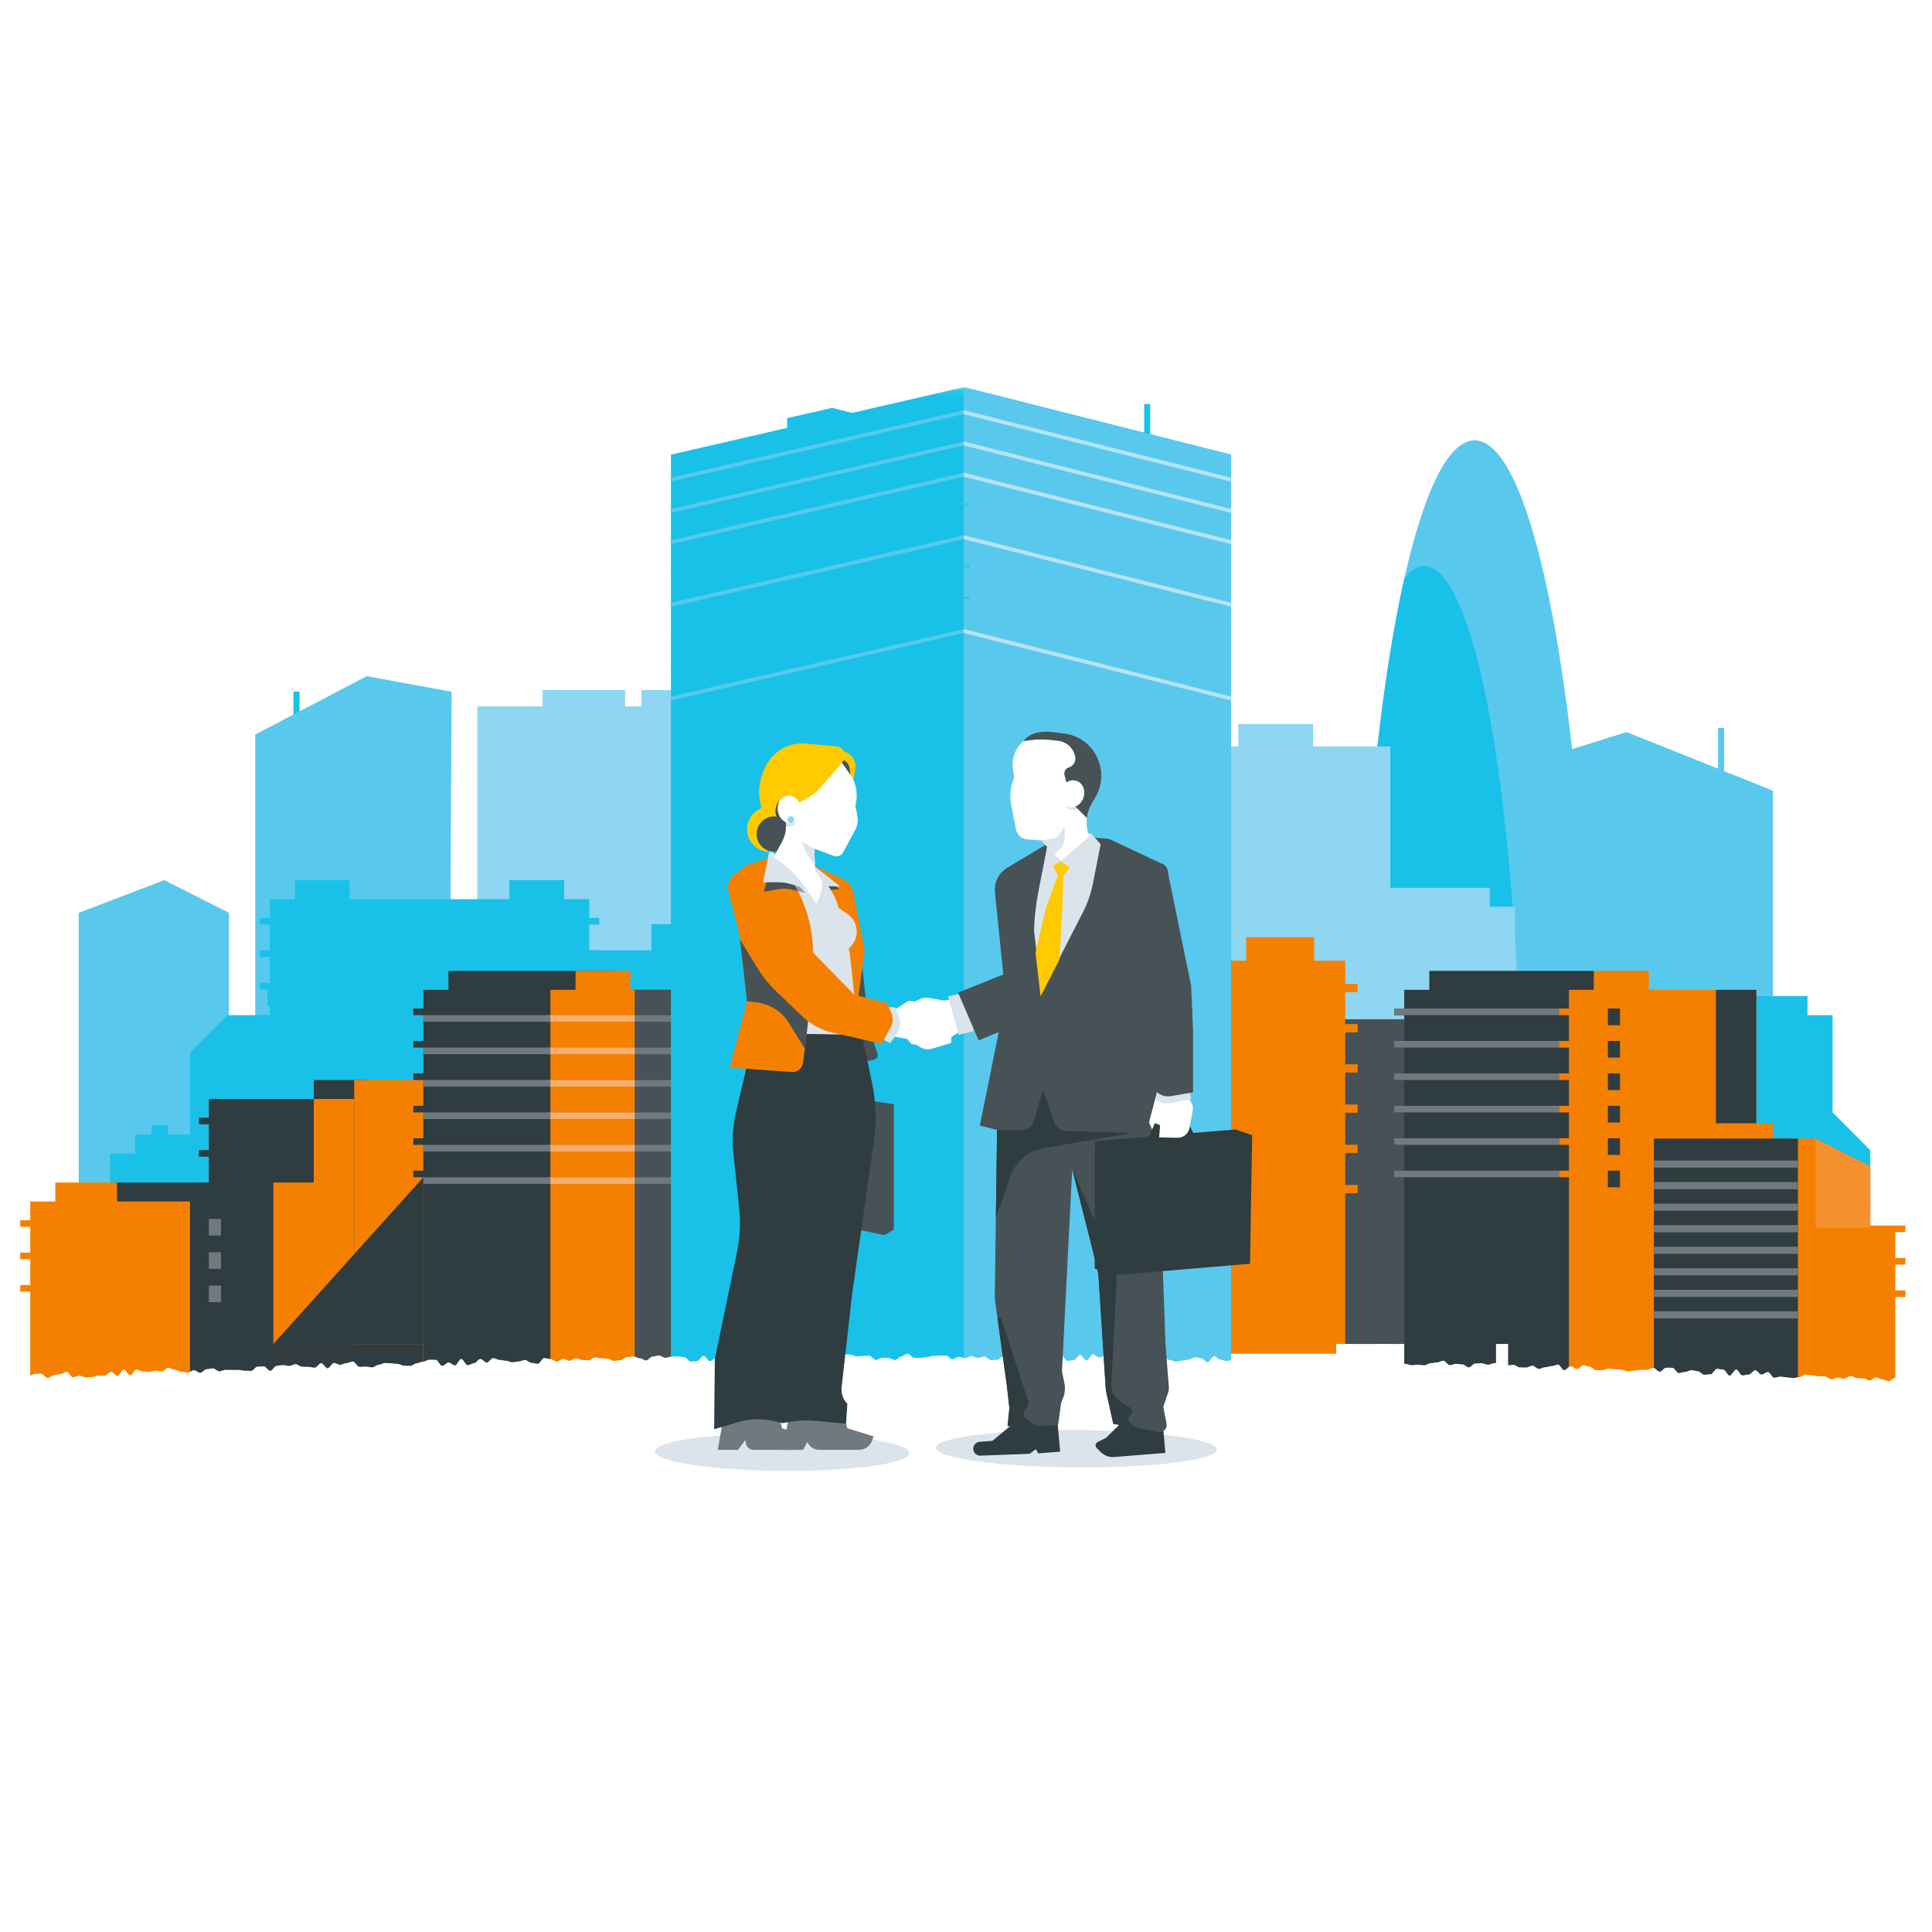 <?xml version="1.0" encoding="UTF-8"?>
<svg width="270px" height="270px" viewBox="0 0 270 270" version="1.1" xmlns="http://www.w3.org/2000/svg" xmlns:xlink="http://www.w3.org/1999/xlink">
    <!-- Generator: Sketch 63.1 (92452) - https://sketch.com -->
    <title>illustration7</title>
    <desc>Created with Sketch.</desc>
    <defs>
        <polygon id="path-1" points="0 161 268.776 161 268.776 0.104 0 0.104"></polygon>
    </defs>
    <g id="ui" stroke="none" stroke-width="1" fill="none" fill-rule="evenodd">
        <g id="case-study---hodge-desktop" transform="translate(-735, -19878)">
            <g id="illustration" transform="translate(0, 18550)">
                <g id="corporate_illustrations" transform="translate(135, 1328)">
                    <g id="illustration7" transform="translate(600, 0)">
                        <rect id="app-screen-copy-14" fill="#FFFFFF" x="0" y="0" width="270" height="270"></rect>
                        <g id="Group-219" transform="translate(0, 54)">
                            <polygon id="Fill-1" fill="#19C1E9" points="122 24 110 24 110 4.441 116.272 3 122 4.441"></polygon>
                            <polygon id="Fill-2" fill="#58C9EC" points="32 113 11 113 11 73.568 22.961 69 32 73.568"></polygon>
                            <g id="Group-113">
                                <path d="M222.372,103.069 C222.372,104.427 222.357,105.759 222.357,107.103 L189.808,107.103 C189.793,105.759 189.793,104.427 189.793,103.069 C189.793,71.93 192.333,44.264 196.264,26.821 C198.985,14.718 202.401,7.537 206.075,7.537 C215.07,7.537 222.372,50.309 222.372,103.069" id="Fill-3" fill="#58C9EC"></path>
                                <path d="M212.47,103.787 C212.47,104.897 212.47,105.994 212.455,107.103 L189.808,107.103 C189.793,105.759 189.793,104.427 189.793,103.069 C189.793,71.93 192.333,44.264 196.264,26.821 C197.156,25.699 198.093,25.098 199.06,25.098 C206.468,25.098 212.47,60.323 212.47,103.787" id="Fill-5" fill="#19C1E9"></path>
                                <mask id="mask-2" fill="white">
                                    <use xlink:href="#path-1"></use>
                                </mask>
                                <g id="Clip-8"></g>
                                <polygon id="Fill-7" fill="#58C9EC" mask="url(#mask-2)" points="240.1 57.875 240.944 57.875 240.944 47.73 240.1 47.73"></polygon>
                                <polygon id="Fill-9" fill="#19C1E9" mask="url(#mask-2)" points="41.009 52.803 41.854 52.803 41.854 42.656 41.009 42.656"></polygon>
                                <polygon id="Fill-10" fill="#19C1E9" mask="url(#mask-2)" points="159.896 12.611 160.74 12.611 160.74 2.464 159.896 2.464"></polygon>
                                <polygon id="Fill-11" fill="#8ED6F1" mask="url(#mask-2)" points="194.297 112.976 101.836 112.976 101.836 75.154 104.324 75.154 104.324 62.27 108.375 62.27 108.375 50.32 194.297 50.32"></polygon>
                                <polygon id="Fill-12" fill="#8ED6F1" mask="url(#mask-2)" points="173.052 50.321 183.515 50.321 183.515 47.173 173.052 47.173"></polygon>
                                <polygon id="Fill-13" fill="#8ED6F1" mask="url(#mask-2)" points="169.28 115.199 226.176 115.199 226.176 80.302 169.28 80.302"></polygon>
                                <polygon id="Fill-14" fill="#8ED6F1" mask="url(#mask-2)" points="208.198 72.73 208.198 70.079 190.428 70.079 190.428 72.73 190.428 80.8 219.902 80.724 219.902 72.73"></polygon>
                                <polygon id="Fill-15" fill="#58C9EC" mask="url(#mask-2)" points="211.724 76.478 211.724 53.176 227.321 48.311 247.775 56.505 247.775 112.585 213.258 112.585"></polygon>
                                <polygon id="Fill-16" fill="#58C9EC" mask="url(#mask-2)" points="63.117 42.67 51.241 40.499 35.667 48.659 35.667 104.503 62.785 104.503"></polygon>
                                <polygon id="Fill-17" fill="#8ED6F1" mask="url(#mask-2)" points="66.692 124.466 101.168 124.466 101.168 44.724 66.692 44.724"></polygon>
                                <polygon id="Fill-18" fill="#8ED6F1" mask="url(#mask-2)" points="75.824 47.768 87.356 47.768 87.356 42.43 75.824 42.43"></polygon>
                                <polygon id="Fill-19" fill="#8ED6F1" mask="url(#mask-2)" points="89.635 47.768 94.348 47.768 94.348 42.43 89.635 42.43"></polygon>
                                <polygon id="Fill-20" fill="#19C1E9" mask="url(#mask-2)" points="149.062 115.331 78.956 115.331 78.956 78.805 91.037 78.805 91.037 75.154 149.062 75.154"></polygon>
                                <polygon id="Fill-21" fill="#19C1E9" mask="url(#mask-2)" points="261.376 115.199 204.48 115.199 204.48 101.461 256.103 101.461 261.376 106.743"></polygon>
                                <polygon id="Fill-22" fill="#19C1E9" mask="url(#mask-2)" points="71.188 71.662 71.188 69.011 78.843 69.011 78.843 71.662 82.348 71.662 82.348 74.274 83.751 74.274 83.751 75.201 82.348 75.201 82.348 78.805 83.751 78.805 83.751 79.731 82.348 79.731 82.348 83.336 83.751 83.336 83.751 84.262 82.348 84.262 82.348 87.868 83.751 87.868 83.751 88.794 82.348 88.794 82.348 92.4 83.751 92.4 83.751 93.325 82.348 93.325 82.348 96.93 83.751 96.93 83.751 97.856 82.348 97.856 82.348 115.949 60.028 115.949 60.028 71.662"></polygon>
                                <polygon id="Fill-23" fill="#19C1E9" mask="url(#mask-2)" points="48.868 71.662 48.868 69.011 41.212 69.011 41.212 71.662 37.708 71.662 37.708 74.274 36.305 74.274 36.305 75.201 37.708 75.201 37.708 78.805 36.305 78.805 36.305 79.731 37.708 79.731 37.708 83.336 36.305 83.336 36.305 84.262 37.708 84.262 37.708 87.868 36.305 87.868 36.305 88.794 37.708 88.794 37.708 92.4 36.305 92.4 36.305 93.325 37.708 93.325 37.708 96.93 36.305 96.93 36.305 97.856 37.708 97.856 37.708 115.949 60.028 115.949 60.028 71.662"></polygon>
                                <polygon id="Fill-24" fill="#19C1E9" mask="url(#mask-2)" points="244.943 87.868 244.943 85.217 252.598 85.217 252.598 87.868 256.103 87.868 256.103 90.48 256.103 91.406 256.103 95.011 256.103 95.938 256.103 99.543 256.103 100.469 256.103 104.074 256.103 105 256.103 108.606 256.103 109.531 256.103 113.136 256.103 114.062 256.103 115.199 233.782 115.199 233.782 87.868"></polygon>
                                <polygon id="Fill-25" fill="#19C1E9" mask="url(#mask-2)" points="37.708 87.868 37.708 85.217 45.363 85.217 45.363 87.868 48.868 87.868 48.868 90.48 48.868 91.406 48.868 95.011 48.868 95.938 48.868 99.543 48.868 100.469 48.868 104.074 48.868 105 48.868 108.606 48.868 109.531 48.868 113.136 48.868 114.062 48.868 115.199 26.548 115.199 26.548 93.149 31.821 87.868"></polygon>
                                <polygon id="Fill-26" fill="#19C1E9" mask="url(#mask-2)" points="37.372 86.542 39.657 86.542 39.657 83.891 37.372 83.891"></polygon>
                                <polygon id="Fill-27" fill="#19C1E9" mask="url(#mask-2)" points="26.548 107.205 26.548 104.554 18.892 104.554 18.892 107.205 15.387 107.205 15.387 115.274 37.707 115.199 37.707 107.205"></polygon>
                                <polygon id="Fill-28" fill="#19C1E9" mask="url(#mask-2)" points="21.177 105.88 23.462 105.88 23.462 103.229 21.177 103.229"></polygon>
                                <polygon id="Fill-29" fill="#475256" mask="url(#mask-2)" points="111.286 133.822 218.86 133.822 218.86 88.443 111.286 88.443"></polygon>
                                <polygon id="Fill-30" fill="#2F3C40" mask="url(#mask-2)" points="15.387 139.167 59.165 139.167 59.165 133.822 102.725 133.822 102.596 111.259 15.387 111.259"></polygon>
                                <polygon id="Fill-31" fill="#2F3C40" mask="url(#mask-2)" points="51.509 99.585 51.509 96.934 43.854 96.934 43.854 99.585 29.189 99.585 29.189 102.197 27.787 102.197 27.787 103.124 29.189 103.124 29.189 106.728 27.787 106.728 27.787 107.654 29.189 107.654 29.189 111.259 27.787 111.259 27.787 112.185 29.189 112.185 29.189 115.79 27.787 115.79 27.787 116.717 29.189 116.717 29.189 120.322 27.787 120.322 27.787 121.248 29.189 121.248 29.189 124.853 27.787 124.853 27.787 125.779 29.189 125.779 29.189 132.389 51.509 132.389"></polygon>
                                <polygon id="Fill-32" fill="#F58000" mask="url(#mask-2)" points="16.355 113.911 16.355 111.26 7.732 111.26 7.732 113.911 4.227 113.911 4.227 116.523 2.825 116.523 2.825 117.449 4.227 117.449 4.227 121.054 2.825 121.054 2.825 121.98 4.227 121.98 4.227 125.585 2.825 125.585 2.825 126.511 4.227 126.511 4.227 130.116 4.227 131.043 4.227 142.074 26.547 142.074 26.547 113.911"></polygon>
                                <polygon id="Fill-33" fill="#F58000" mask="url(#mask-2)" points="43.854 133.822 49.504 133.822 49.504 99.584 43.854 99.584"></polygon>
                                <polygon id="Fill-34" fill="#F58000" mask="url(#mask-2)" points="38.203 133.822 43.853 133.822 43.853 111.259 38.203 111.259"></polygon>
                                <polygon id="Fill-35" fill="#F58000" mask="url(#mask-2)" points="49.504 133.836 59.165 133.836 59.165 96.933 49.504 96.933"></polygon>
                                <polygon id="Fill-36" fill="#2F3C40" mask="url(#mask-2)" points="59.165 133.836 59.165 110.527 38.204 133.823"></polygon>
                                <polygon id="Fill-37" fill="#2F3C40" mask="url(#mask-2)" points="85.69 84.333 85.69 81.682 62.67 81.682 62.67 84.333 59.165 84.333 59.165 86.945 57.762 86.945 57.762 87.871 59.165 87.871 59.165 91.476 57.762 91.476 57.762 92.402 59.165 92.402 59.165 96.007 57.762 96.007 57.762 96.933 59.165 96.933 59.165 100.538 57.762 100.538 57.762 101.465 59.165 101.465 59.165 105.071 57.762 105.071 57.762 105.996 59.165 105.996 59.165 109.601 57.762 109.601 57.762 110.527 59.165 110.527 59.165 139.407 94.061 139.407 94.061 84.333"></polygon>
                                <polygon id="Fill-38" fill="#F58000" mask="url(#mask-2)" points="88.088 84.333 88.088 81.682 80.433 81.682 80.433 84.333 76.927 84.333 76.927 86.945 76.927 87.871 76.927 91.476 76.927 92.402 76.927 96.007 76.927 96.933 76.927 100.538 76.927 101.465 76.927 105.071 76.927 105.996 76.927 109.601 76.927 110.527 76.927 139.407 103.117 139.407 103.117 84.333"></polygon>
                                <polygon id="Fill-39" fill="#2F3C40" mask="url(#mask-2)" points="102.725 137.146 108.375 137.146 108.375 84.333 102.725 84.333"></polygon>
                                <polygon id="Fill-40" fill="#475256" mask="url(#mask-2)" points="88.697 137.505 95.911 137.505 95.911 84.333 88.697 84.333"></polygon>
                                <polygon id="Fill-41" fill="#70797D" mask="url(#mask-2)" points="76.298 88.793 94.061 88.793 94.061 87.871 76.298 87.871"></polygon>
                                <polygon id="Fill-42" fill="#FAAE6D" mask="url(#mask-2)" points="76.869 88.793 88.697 88.793 88.697 87.871 76.869 87.871"></polygon>
                                <polygon id="Fill-43" fill="#70797D" mask="url(#mask-2)" points="59.165 88.793 76.928 88.793 76.928 87.871 59.165 87.871"></polygon>
                                <polygon id="Fill-44" fill="#70797D" mask="url(#mask-2)" points="76.298 93.325 94.061 93.325 94.061 92.403 76.298 92.403"></polygon>
                                <polygon id="Fill-45" fill="#FAAE6D" mask="url(#mask-2)" points="76.869 93.325 88.697 93.325 88.697 92.403 76.869 92.403"></polygon>
                                <polygon id="Fill-46" fill="#70797D" mask="url(#mask-2)" points="59.165 93.325 76.928 93.325 76.928 92.403 59.165 92.403"></polygon>
                                <polygon id="Fill-47" fill="#70797D" mask="url(#mask-2)" points="76.298 97.856 94.061 97.856 94.061 96.933 76.298 96.933"></polygon>
                                <polygon id="Fill-48" fill="#FAAE6D" mask="url(#mask-2)" points="76.869 97.856 88.697 97.856 88.697 96.933 76.869 96.933"></polygon>
                                <polygon id="Fill-49" fill="#70797D" mask="url(#mask-2)" points="59.165 97.856 76.928 97.856 76.928 96.933 59.165 96.933"></polygon>
                                <polygon id="Fill-50" fill="#70797D" mask="url(#mask-2)" points="76.298 102.387 94.061 102.387 94.061 101.464 76.298 101.464"></polygon>
                                <polygon id="Fill-51" fill="#FAAE6D" mask="url(#mask-2)" points="76.869 102.387 88.697 102.387 88.697 101.464 76.869 101.464"></polygon>
                                <polygon id="Fill-52" fill="#70797D" mask="url(#mask-2)" points="59.165 102.387 76.928 102.387 76.928 101.464 59.165 101.464"></polygon>
                                <polygon id="Fill-53" fill="#70797D" mask="url(#mask-2)" points="76.298 106.918 94.061 106.918 94.061 105.996 76.298 105.996"></polygon>
                                <polygon id="Fill-54" fill="#FAAE6D" mask="url(#mask-2)" points="76.869 106.918 88.697 106.918 88.697 105.996 76.869 105.996"></polygon>
                                <polygon id="Fill-55" fill="#70797D" mask="url(#mask-2)" points="59.165 106.918 76.928 106.918 76.928 105.996 59.165 105.996"></polygon>
                                <polygon id="Fill-56" fill="#70797D" mask="url(#mask-2)" points="76.298 111.449 94.061 111.449 94.061 110.527 76.298 110.527"></polygon>
                                <polygon id="Fill-57" fill="#FAAE6D" mask="url(#mask-2)" points="76.869 111.449 88.697 111.449 88.697 110.527 76.869 110.527"></polygon>
                                <polygon id="Fill-58" fill="#70797D" mask="url(#mask-2)" points="59.165 111.449 76.928 111.449 76.928 110.527 59.165 110.527"></polygon>
                                <polygon id="Fill-59" fill="#F58000" mask="url(#mask-2)" points="174.157 80.266 174.157 76.978 183.65 76.978 183.65 80.266 187.996 80.266 187.996 83.505 189.735 83.505 189.735 84.654 187.996 84.654 187.996 89.123 189.735 89.123 189.735 90.272 187.996 90.272 187.996 94.742 189.735 94.742 189.735 95.891 187.996 95.891 187.996 100.361 189.735 100.361 189.735 101.51 187.996 101.51 187.996 105.98 189.735 105.98 189.735 107.129 187.996 107.129 187.996 111.599 189.735 111.599 189.735 112.747 187.996 112.747 187.996 135.182 160.319 135.182 160.319 80.266"></polygon>
                                <polygon id="Fill-60" fill="#2F3C40" mask="url(#mask-2)" points="222.767 84.333 222.767 81.682 199.746 81.682 199.746 84.333 196.242 84.333 196.242 86.945 194.839 86.945 194.839 87.871 196.242 87.871 196.242 91.476 194.839 91.476 194.839 92.402 196.242 92.402 196.242 96.007 194.839 96.007 194.839 96.933 196.242 96.933 196.242 100.538 194.839 100.538 194.839 101.465 196.242 101.465 196.242 105.071 194.839 105.071 194.839 105.996 196.242 105.996 196.242 109.601 194.839 109.601 194.839 110.527 196.242 110.527 196.242 139.407 231.137 139.407 231.137 84.333"></polygon>
                                <polygon id="Fill-61" fill="#F58000" mask="url(#mask-2)" points="230.422 84.333 230.422 81.682 222.767 81.682 222.767 84.333 219.262 84.333 219.262 86.945 217.859 86.945 217.859 87.871 219.262 87.871 219.262 91.476 217.859 91.476 217.859 92.402 219.262 92.402 219.262 96.007 217.859 96.007 217.859 96.933 219.262 96.933 219.262 100.538 217.859 100.538 217.859 101.465 219.262 101.465 219.262 105.071 217.859 105.071 217.859 105.996 219.262 105.996 219.262 109.601 217.859 109.601 217.859 110.527 219.262 110.527 219.262 139.407 245.452 139.407 245.452 84.333"></polygon>
                                <polygon id="Fill-62" fill="#2F3C40" mask="url(#mask-2)" points="239.802 137.146 245.452 137.146 245.452 84.333 239.802 84.333"></polygon>
                                <polygon id="Fill-63" fill="#70797D" mask="url(#mask-2)" points="194.839 87.871 217.859 87.871 217.859 86.945 194.839 86.945"></polygon>
                                <polygon id="Fill-64" fill="#70797D" mask="url(#mask-2)" points="194.839 92.402 217.859 92.402 217.859 91.476 194.839 91.476"></polygon>
                                <polygon id="Fill-65" fill="#70797D" mask="url(#mask-2)" points="194.839 96.933 217.859 96.933 217.859 96.007 194.839 96.007"></polygon>
                                <polygon id="Fill-66" fill="#70797D" mask="url(#mask-2)" points="194.839 101.465 217.859 101.465 217.859 100.538 194.839 100.538"></polygon>
                                <polygon id="Fill-67" fill="#70797D" mask="url(#mask-2)" points="194.839 105.996 217.859 105.996 217.859 105.07 194.839 105.07"></polygon>
                                <polygon id="Fill-68" fill="#70797D" mask="url(#mask-2)" points="194.839 110.527 217.859 110.527 217.859 109.601 194.839 109.601"></polygon>
                                <polygon id="Fill-69" fill="#2F3C40" mask="url(#mask-2)" points="224.701 89.273 226.398 89.273 226.398 86.945 224.701 86.945"></polygon>
                                <polygon id="Fill-70" fill="#2F3C40" mask="url(#mask-2)" points="224.701 93.803 226.398 93.803 226.398 91.476 224.701 91.476"></polygon>
                                <polygon id="Fill-71" fill="#2F3C40" mask="url(#mask-2)" points="224.701 98.335 226.398 98.335 226.398 96.007 224.701 96.007"></polygon>
                                <polygon id="Fill-72" fill="#2F3C40" mask="url(#mask-2)" points="224.701 102.867 226.398 102.867 226.398 100.539 224.701 100.539"></polygon>
                                <polygon id="Fill-73" fill="#2F3C40" mask="url(#mask-2)" points="224.701 107.398 226.398 107.398 226.398 105.07 224.701 105.07"></polygon>
                                <polygon id="Fill-74" fill="#2F3C40" mask="url(#mask-2)" points="224.701 111.929 226.398 111.929 226.398 109.601 224.701 109.601"></polygon>
                                <polygon id="Fill-75" fill="#70797D" mask="url(#mask-2)" points="29.189 118.67 30.886 118.67 30.886 116.343 29.189 116.343"></polygon>
                                <polygon id="Fill-76" fill="#70797D" mask="url(#mask-2)" points="29.189 123.326 30.886 123.326 30.886 120.998 29.189 120.998"></polygon>
                                <polygon id="Fill-77" fill="#70797D" mask="url(#mask-2)" points="29.189 127.981 30.886 127.981 30.886 125.654 29.189 125.654"></polygon>
                                <polygon id="Fill-78" fill="#FFFFFF" mask="url(#mask-2)" points="209.069 138.493 210.757 138.493 210.757 133.822 209.069 133.822"></polygon>
                                <polygon id="Fill-79" fill="#FFFFFF" mask="url(#mask-2)" points="192.125 139.259 193.813 139.259 193.813 133.822 192.125 133.822"></polygon>
                                <polygon id="Fill-80" fill="#FFFFFF" mask="url(#mask-2)" points="186.736 139.259 188.424 139.259 188.424 133.822 186.736 133.822"></polygon>
                                <polygon id="Fill-81" fill="#19C1E9" mask="url(#mask-2)" points="172.047 9.54 172.047 137.61 93.763 137.61 93.763 9.54 134.687 0.105"></polygon>
                                <polygon id="Fill-82" fill="#58C9EC" mask="url(#mask-2)" points="172.047 9.54 172.047 139.407 134.687 140.438 134.687 0.105"></polygon>
                                <line x1="134.686" y1="0.103" x2="172.048" y2="9.538" id="Fill-83" fill="#19C1E9" mask="url(#mask-2)"></line>
                                <polygon id="Fill-84" fill="#58C9EC" mask="url(#mask-2)" points="135.501 3.69 93.763 13.313 93.763 12.759 135.378 3.17"></polygon>
                                <polygon id="Fill-85" fill="#B7E3F4" mask="url(#mask-2)" points="172.047 12.76 172.047 13.312 134.687 3.884 134.687 3.325"></polygon>
                                <polygon id="Fill-86" fill="#58C9EC" mask="url(#mask-2)" points="135.501 8.059 93.763 17.682 93.763 17.129 135.378 7.539"></polygon>
                                <polygon id="Fill-87" fill="#B7E3F4" mask="url(#mask-2)" points="172.047 17.129 172.047 17.682 134.687 8.253 134.687 7.695"></polygon>
                                <polygon id="Fill-88" fill="#58C9EC" mask="url(#mask-2)" points="135.501 12.429 93.763 22.052 93.763 21.498 135.378 11.908"></polygon>
                                <polygon id="Fill-89" fill="#B7E3F4" mask="url(#mask-2)" points="172.047 21.499 172.047 22.051 134.687 12.622 134.687 12.064"></polygon>
                                <polygon id="Fill-90" fill="#19C1E9" mask="url(#mask-2)" points="135.501 16.799 93.763 26.421 93.763 25.868 135.378 16.278"></polygon>
                                <polygon id="Fill-91" fill="#58C9EC" mask="url(#mask-2)" points="172.047 25.869 172.047 26.421 134.687 16.992 134.687 16.434"></polygon>
                                <polygon id="Fill-92" fill="#58C9EC" mask="url(#mask-2)" points="135.501 21.168 93.763 30.791 93.763 30.238 135.378 20.647"></polygon>
                                <polygon id="Fill-93" fill="#B7E3F4" mask="url(#mask-2)" points="172.047 30.238 172.047 30.791 134.687 21.361 134.687 20.803"></polygon>
                                <polygon id="Fill-94" fill="#19C1E9" mask="url(#mask-2)" points="135.501 25.538 93.763 35.16 93.763 34.607 135.378 25.017"></polygon>
                                <polygon id="Fill-95" fill="#58C9EC" mask="url(#mask-2)" points="172.047 34.608 172.047 35.16 134.687 25.731 134.687 25.173"></polygon>
                                <polygon id="Fill-96" fill="#19C1E9" mask="url(#mask-2)" points="135.501 29.907 93.763 39.53 93.763 38.977 135.378 29.387"></polygon>
                                <polygon id="Fill-97" fill="#58C9EC" mask="url(#mask-2)" points="172.047 38.977 172.047 39.53 134.687 30.101 134.687 29.542"></polygon>
                                <polygon id="Fill-98" fill="#58C9EC" mask="url(#mask-2)" points="135.501 34.277 93.763 43.899 93.763 43.346 135.378 33.756"></polygon>
                                <polygon id="Fill-99" fill="#B7E3F4" mask="url(#mask-2)" points="172.047 43.346 172.047 43.899 134.687 34.47 134.687 33.912"></polygon>
                                <polygon id="Fill-100" fill="#F58000" mask="url(#mask-2)" points="238.426 106.481 247.776 106.481 247.776 102.985 238.426 102.985"></polygon>
                                <polygon id="Fill-101" fill="#F58000" mask="url(#mask-2)" points="253.72 105.119 261.376 109.023 261.376 112.5 261.376 117.272 264.88 117.272 266.283 117.272 266.283 118.198 264.88 118.198 264.88 121.803 266.283 121.803 266.283 122.729 264.88 122.729 264.88 126.334 266.283 126.334 266.283 127.26 264.88 127.26 264.88 139.878 231.137 139.878 231.137 105.119"></polygon>
                                <polygon id="Fill-102" fill="#2F3C40" mask="url(#mask-2)" points="231.137 140.744 251.267 140.744 251.267 105.119 231.137 105.119"></polygon>
                                <line x1="231.137" y1="108.682" x2="251.267" y2="108.682" id="Stroke-103" stroke="#70797D" mask="url(#mask-2)"></line>
                                <line x1="231.137" y1="111.693" x2="251.267" y2="111.693" id="Stroke-104" stroke="#70797D" mask="url(#mask-2)"></line>
                                <line x1="231.137" y1="114.705" x2="251.267" y2="114.705" id="Stroke-105" stroke="#70797D" mask="url(#mask-2)"></line>
                                <line x1="231.137" y1="117.716" x2="251.267" y2="117.716" id="Stroke-106" stroke="#70797D" mask="url(#mask-2)"></line>
                                <line x1="231.137" y1="120.727" x2="251.267" y2="120.727" id="Stroke-107" stroke="#70797D" mask="url(#mask-2)"></line>
                                <line x1="231.137" y1="123.738" x2="251.267" y2="123.738" id="Stroke-108" stroke="#70797D" mask="url(#mask-2)"></line>
                                <line x1="231.137" y1="126.749" x2="251.267" y2="126.749" id="Stroke-109" stroke="#70797D" mask="url(#mask-2)"></line>
                                <line x1="231.137" y1="129.76" x2="251.267" y2="129.76" id="Stroke-110" stroke="#70797D" mask="url(#mask-2)"></line>
                                <polygon id="Fill-111" fill="#F79130" mask="url(#mask-2)" points="253.72 105.119 253.72 117.558 261.376 117.558 261.376 109.023"></polygon>
                                <path d="M129.526,135.658 C129.229,135.658 128.932,135.769 128.635,135.769 C128.338,135.77 128.041,135.743 127.744,135.743 C127.447,135.743 127.149,135.188 126.852,135.188 C126.556,135.188 126.259,135.557 125.962,135.557 C125.664,135.557 125.368,136.067 125.071,136.067 C124.774,136.068 124.477,135.783 124.18,135.783 C123.883,135.784 123.586,135.728 123.288,135.728 C122.992,135.729 122.695,136.042 122.398,136.043 C122.101,136.044 121.803,135.485 121.506,135.485 C121.208,135.487 120.911,135.494 120.614,135.495 C120.317,135.496 120.019,135.556 119.722,135.557 C119.424,135.557 119.126,135.308 118.829,135.309 C118.532,135.31 118.234,135.267 117.937,135.268 C117.639,135.269 117.341,135.207 117.045,135.209 C116.747,135.21 116.45,135.41 116.153,135.411 C115.856,135.412 115.558,135.337 115.261,135.339 C114.964,135.341 114.667,135.357 114.369,135.358 C114.072,135.36 113.775,135.464 113.478,135.466 C113.181,135.467 112.884,135.613 112.587,135.615 C112.289,135.617 111.995,136.045 111.698,136.047 C111.4,136.048 111.099,135.464 110.802,135.466 C110.505,135.468 110.209,135.737 109.912,135.739 C109.615,135.741 109.314,135.273 109.017,135.276 C108.72,135.278 108.428,136.05 108.131,136.052 C107.834,136.054 107.536,136.007 107.239,136.009 C106.942,136.012 106.641,135.529 106.344,135.531 C106.046,135.533 105.747,135.265 105.45,135.267 C105.152,135.27 104.857,135.542 104.56,135.545 C104.263,135.547 103.967,135.722 103.67,135.724 C103.373,135.727 103.073,135.423 102.776,135.426 C102.478,135.429 102.188,136.175 101.891,136.178 C101.594,136.18 101.296,136.156 100.999,136.159 C100.702,136.162 100.401,135.741 100.104,135.744 C99.807,135.747 99.514,136.221 99.217,136.224 C98.92,136.227 98.615,135.491 98.318,135.494 C98.021,135.497 97.731,136.206 97.434,136.208 C97.137,136.212 96.841,136.279 96.544,136.282 C96.246,136.286 95.942,135.668 95.645,135.671 C95.348,135.674 95.049,135.559 94.752,135.562 C94.455,135.566 94.158,135.59 93.861,135.594 C93.564,135.598 93.269,135.743 92.972,135.747 C92.674,135.751 92.373,135.43 92.076,135.434 C91.779,135.438 91.484,135.58 91.187,135.585 C90.889,135.589 90.599,136.118 90.302,136.122 C90.005,136.126 89.704,135.815 89.407,135.819 C89.11,135.824 88.809,135.565 88.512,135.569 C88.215,135.573 87.919,135.655 87.622,135.659 C87.325,135.664 87.033,136.063 86.737,136.068 C86.439,136.072 86.144,136.194 85.847,136.199 C85.55,136.203 85.249,135.889 84.951,135.893 C84.654,135.898 84.356,135.818 84.059,135.822 C83.762,135.827 83.463,135.701 83.166,135.706 C82.869,135.711 82.578,136.097 82.281,136.102 C81.984,136.107 81.686,136.056 81.389,136.061 C81.092,136.066 80.791,135.803 80.494,135.809 C80.197,135.813 79.905,136.164 79.609,136.17 C79.312,136.175 79.01,135.892 78.713,135.898 C78.416,135.903 78.126,136.3 77.829,136.305 C77.532,136.31 77.228,135.922 76.931,135.928 C76.634,135.933 76.335,135.783 76.038,135.788 C75.74,135.794 75.458,136.586 75.162,136.592 C74.865,136.597 74.565,136.448 74.268,136.454 C73.971,136.46 73.666,136.05 73.37,136.055 C73.072,136.061 72.78,136.268 72.483,136.273 C72.186,136.279 71.89,136.362 71.594,136.368 C71.296,136.374 70.995,136.159 70.698,136.164 C70.402,136.171 70.102,136.041 69.805,136.047 C69.508,136.053 69.206,135.784 68.909,135.791 C68.612,135.797 68.328,136.417 68.031,136.424 C67.735,136.429 67.426,135.904 67.13,135.911 C66.833,135.916 66.548,136.494 66.251,136.501 C65.954,136.507 65.663,136.779 65.367,136.786 C65.07,136.792 64.754,135.909 64.457,135.915 C64.16,135.922 63.883,136.815 63.587,136.822 C63.29,136.829 62.983,136.4 62.686,136.407 C62.389,136.414 62.103,136.873 61.807,136.88 C61.51,136.887 61.193,136.027 60.896,136.034 C60.599,136.041 60.302,136.016 60.005,136.023 C59.708,136.03 59.418,136.285 59.121,136.292 C58.824,136.299 58.532,136.51 58.235,136.517 C57.939,136.524 57.65,136.871 57.354,136.878 C57.057,136.885 56.759,136.846 56.463,136.854 C56.166,136.861 55.863,136.601 55.566,136.608 C55.269,136.616 54.97,136.516 54.673,136.523 C54.376,136.531 54.078,136.476 53.781,136.484 C53.485,136.492 53.194,136.727 52.898,136.735 C52.6,136.742 52.313,137.083 52.016,137.091 C51.718,137.099 51.418,136.973 51.121,136.981 C50.824,136.989 50.528,137.011 50.231,137.02 C49.934,137.028 49.616,136.266 49.319,136.274 C49.022,136.283 48.73,136.484 48.434,136.493 C48.137,136.501 47.846,136.718 47.549,136.726 C47.252,136.734 46.948,136.469 46.65,136.477 C46.354,136.486 46.077,137.208 45.781,137.216 C45.484,137.225 45.165,136.49 44.869,136.498 C44.572,136.507 44.293,137.123 43.996,137.133 C43.7,137.142 43.399,137.019 43.102,137.028 C42.805,137.038 42.506,136.984 42.21,136.993 C41.914,137.003 41.605,136.633 41.309,136.642 C41.011,136.652 40.722,136.881 40.425,136.89 C40.128,136.9 39.827,136.763 39.531,136.772 C39.234,136.782 38.94,136.864 38.643,136.874 C38.347,136.883 38.071,137.561 37.775,137.571 C37.478,137.581 37.16,136.935 36.864,136.944 C36.567,136.954 36.271,136.98 35.975,136.989 C35.678,136.999 35.4,137.573 35.104,137.583 C34.807,137.593 34.509,137.545 34.212,137.555 C33.916,137.565 33.615,137.444 33.319,137.455 C33.022,137.464 32.724,137.435 32.428,137.445 C32.132,137.456 31.834,137.426 31.537,137.436 C31.241,137.446 30.951,137.637 30.655,137.647 C30.359,137.657 30.046,137.218 29.75,137.229 C29.454,137.239 29.16,137.332 28.864,137.343 C28.567,137.353 28.288,137.844 27.992,137.855 C27.695,137.865 27.385,137.474 27.089,137.484 C26.792,137.495 26.508,137.823 26.212,137.834 C25.915,137.845 25.613,137.685 25.317,137.696 C25.02,137.707 24.713,137.413 24.417,137.423 C24.12,137.434 23.811,137.128 23.515,137.139 C23.219,137.15 22.94,137.631 22.643,137.642 C22.346,137.653 22.045,137.534 21.749,137.545 C21.453,137.556 21.162,137.728 20.866,137.74 C20.57,137.751 20.269,137.649 19.973,137.661 C19.676,137.672 19.368,137.386 19.072,137.398 C18.776,137.409 18.51,138.188 18.213,138.2 C17.917,138.212 17.588,137.373 17.291,137.385 C16.995,137.397 16.733,138.271 16.438,138.283 C16.141,138.295 15.821,137.707 15.525,137.719 C15.229,137.731 14.952,138.219 14.656,138.232 C14.36,138.243 14.063,138.22 13.767,138.233 C13.471,138.244 13.182,138.427 12.886,138.44 C12.59,138.452 12.295,138.483 12,138.495 C11.703,138.508 11.396,138.237 11.099,138.249 C10.803,138.262 10.515,138.469 10.219,138.482 C9.924,138.494 9.593,137.7 9.297,137.713 C9.001,137.726 8.717,138.014 8.422,138.027 C8.126,138.039 7.835,138.168 7.539,138.181 C7.243,138.194 6.964,138.567 6.668,138.579 C6.373,138.593 6.049,137.975 5.754,137.987 C5.458,138 5.16,137.978 4.865,137.991 C4.569,138.004 4.288,138.332 3.992,138.346 C3.697,138.359 3.397,138.269 3.102,138.283 C2.807,138.296 2.498,138.023 2.204,138.037 C1.909,138.05 1.635,138.52 1.34,138.533 C1.045,138.547 0.856,138.57 0.562,138.583 C0.424,139.015 0.299,139.002 0.299,139.456 C0.299,139.91 0.176,139.91 0.176,140.364 C0.176,140.817 0.059,140.817 0.059,141.271 C0.059,141.724 0.295,141.724 0.295,142.177 C0.295,142.631 0,142.631 0,143.084 C0,143.539 0.375,143.539 0.375,143.992 C0.375,144.446 0.648,144.446 0.648,144.901 C0.648,145.354 0.269,145.354 0.269,145.808 C0.269,146.262 0.681,146.262 0.681,146.715 C0.681,147.17 0.069,147.17 0.069,147.624 C0.069,148.078 0.489,148.078 0.489,148.532 C0.489,148.987 0.795,148.987 0.795,149.441 C0.795,149.895 0.428,149.895 0.428,150.35 C0.428,150.805 0.495,150.805 0.495,151.259 C0.495,151.713 0,151.713 0,152.168 C0,152.621 0.879,152.621 0.879,153.074 C0.879,153.529 0.601,153.529 0.601,153.983 C0.601,154.438 0.239,154.438 0.239,154.892 C0.239,155.346 0.938,155.346 0.938,155.801 C0.938,156.256 0.53,156.256 0.53,156.711 C0.53,157.166 0.21,157.166 0.21,157.62 C0.21,158.075 0.578,158.075 0.578,158.531 C0.578,158.988 0.724,158.988 0.724,159.444 C0.724,159.9 0.283,159.887 0.601,160.213 C0.912,160.533 0.9,160.289 1.345,160.289 C1.79,160.29 1.791,160.113 2.236,160.114 C2.681,160.114 2.681,160.249 3.126,160.249 C3.572,160.25 3.572,160.571 4.016,160.571 C4.462,160.572 4.462,160.736 4.907,160.736 C5.353,160.736 5.353,160.721 5.798,160.722 C6.243,160.722 6.243,160.745 6.689,160.745 C7.135,160.745 7.135,160.262 7.58,160.262 C8.026,160.262 8.026,160.333 8.471,160.333 C8.916,160.333 8.917,160 9.362,160 C9.808,160 9.808,159.894 10.254,159.894 C10.7,159.895 10.699,160.135 11.145,160.135 C11.591,160.136 11.59,160.57 12.036,160.57 C12.482,160.571 12.482,160.053 12.928,160.053 C13.374,160.054 13.373,160.846 13.819,160.847 C14.265,160.847 14.266,159.905 14.712,159.905 C15.157,159.905 15.157,159.904 15.603,159.904 C16.05,159.905 16.049,160.15 16.495,160.15 C16.941,160.15 16.941,160.652 17.387,160.653 C17.833,160.653 17.833,160.714 18.28,160.714 C18.726,160.714 18.727,160.006 19.173,160.006 C19.619,160.006 19.619,160.336 20.065,160.337 C20.512,160.337 20.512,160.484 20.958,160.484 C21.405,160.484 21.405,160.06 21.851,160.061 C22.298,160.061 22.298,160.142 22.745,160.142 C23.191,160.143 23.191,160.724 23.637,160.725 C24.084,160.725 24.084,159.908 24.531,159.909 C24.977,159.909 24.976,160.678 25.423,160.678 C25.869,160.678 25.869,160.484 26.316,160.484 C26.762,160.485 26.762,160.418 27.208,160.418 C27.654,160.418 27.654,160.626 28.1,160.626 C28.546,160.627 28.547,160.264 28.993,160.264 C29.439,160.265 29.439,160.754 29.884,160.755 C30.331,160.755 30.331,160.535 30.777,160.535 C31.222,160.535 31.223,160.019 31.669,160.02 C32.115,160.02 32.115,160.188 32.56,160.188 C33.006,160.188 33.006,160.471 33.452,160.471 C33.898,160.472 33.898,160.761 34.343,160.761 C34.789,160.762 34.79,159.904 35.235,159.905 C35.681,159.905 35.681,160.076 36.127,160.076 C36.572,160.076 36.572,160.772 37.018,160.772 C37.463,160.773 37.464,160.652 37.909,160.653 C38.355,160.653 38.355,160.201 38.8,160.202 C39.246,160.202 39.246,159.93 39.692,159.931 C40.137,159.931 40.137,160.508 40.583,160.508 C41.029,160.508 41.029,159.982 41.474,159.983 C41.92,159.983 41.92,159.996 42.365,159.996 C42.811,159.996 42.811,159.934 43.256,159.935 C43.702,159.935 43.701,160.148 44.147,160.149 C44.593,160.149 44.593,160.636 45.038,160.637 C45.484,160.637 45.484,159.916 45.929,159.917 C46.375,159.917 46.375,160.222 46.82,160.222 C47.266,160.222 47.266,160.389 47.711,160.389 C48.157,160.39 48.157,160.458 48.602,160.459 C49.048,160.459 49.048,160.232 49.493,160.233 C49.939,160.233 49.939,160.447 50.385,160.447 C50.83,160.448 50.83,160.27 51.276,160.271 C51.722,160.271 51.722,159.97 52.167,159.97 C52.613,159.971 52.613,160.198 53.059,160.199 C53.504,160.199 53.504,160.477 53.949,160.478 C54.395,160.478 54.395,160.106 54.841,160.106 C55.287,160.107 55.287,160.74 55.732,160.74 C56.178,160.741 56.178,160.808 56.624,160.808 C57.069,160.808 57.07,160.096 57.516,160.096 C57.962,160.096 57.962,160.476 58.407,160.477 C58.853,160.477 58.853,160.825 59.299,160.825 C59.745,160.825 59.745,160.019 60.191,160.019 C60.638,160.019 60.638,160.005 61.084,160.006 C61.53,160.006 61.529,160.649 61.975,160.649 C62.422,160.65 62.422,159.955 62.868,159.955 C63.314,159.955 63.314,160.044 63.761,160.044 C64.208,160.044 64.208,160.094 64.654,160.094 C65.1,160.095 65.1,160.257 65.547,160.258 C65.993,160.258 65.993,160.534 66.439,160.534 C66.886,160.534 66.886,160.276 67.333,160.276 C67.78,160.276 67.78,160.142 68.226,160.143 C68.673,160.143 68.672,160.834 69.119,160.834 C69.566,160.835 69.566,160.633 70.013,160.633 C70.459,160.633 70.459,160.267 70.906,160.267 C71.352,160.268 71.352,160.888 71.799,160.888 C72.245,160.889 72.245,160.377 72.692,160.377 C73.138,160.377 73.139,159.931 73.585,159.931 C74.031,159.931 74.03,160.89 74.477,160.89 C74.923,160.89 74.924,159.961 75.37,159.961 C75.816,159.961 75.815,160.776 76.262,160.776 C76.708,160.776 76.708,160.269 77.154,160.269 C77.6,160.269 77.601,159.987 78.047,159.988 C78.492,159.988 78.492,159.984 78.939,159.984 C79.385,159.984 79.385,159.988 79.83,159.988 C80.277,159.989 80.276,160.423 80.722,160.423 C81.168,160.423 81.168,160.672 81.614,160.672 C82.06,160.672 82.06,160.099 82.506,160.099 C82.952,160.099 82.952,160.4 83.398,160.4 C83.844,160.4 83.843,160.694 84.289,160.695 C84.735,160.695 84.736,160.497 85.182,160.497 C85.627,160.498 85.627,160.805 86.073,160.806 C86.518,160.806 86.519,160.419 86.965,160.42 C87.411,160.42 87.411,160.458 87.857,160.458 C88.302,160.458 88.303,159.99 88.749,159.99 C89.195,159.991 89.195,160.166 89.64,160.166 C90.086,160.167 90.086,160.745 90.532,160.746 C90.978,160.746 90.978,160.364 91.424,160.364 C91.87,160.365 91.87,160.722 92.316,160.722 C92.762,160.723 92.762,160.591 93.208,160.591 C93.654,160.591 93.654,160.109 94.101,160.109 C94.547,160.109 94.547,160.111 94.993,160.111 C95.439,160.112 95.439,160.398 95.885,160.398 C96.332,160.398 96.332,160.391 96.777,160.391 C97.224,160.391 97.224,160.292 97.671,160.293 C98.117,160.293 98.117,160.575 98.563,160.575 C99.01,160.576 99.009,160.666 99.456,160.666 C99.903,160.667 99.903,159.971 100.349,159.971 C100.796,159.972 100.796,160.084 101.243,160.085 C101.69,160.085 101.69,160.219 102.137,160.219 C102.583,160.219 102.583,160.271 103.03,160.272 C103.477,160.272 103.477,160.722 103.924,160.722 C104.37,160.722 104.37,160.867 104.817,160.868 C105.263,160.868 105.264,160.422 105.711,160.422 C106.157,160.422 106.157,160.864 106.603,160.864 C107.05,160.865 107.05,160.32 107.497,160.321 C107.943,160.321 107.943,160.597 108.389,160.598 C108.836,160.598 108.835,160.9 109.282,160.9 C109.728,160.901 109.729,160.019 110.175,160.02 C110.621,160.02 110.621,160.296 111.067,160.296 C111.514,160.296 111.513,160.82 111.959,160.82 C112.406,160.82 112.406,160.835 112.852,160.835 C113.298,160.836 113.298,160.743 113.744,160.743 C114.19,160.744 114.191,160.494 114.636,160.495 C115.083,160.495 115.083,160.545 115.529,160.545 C115.975,160.546 115.975,160.455 116.421,160.455 C116.867,160.456 116.867,160.372 117.314,160.373 C117.76,160.373 117.76,160.174 118.206,160.174 C118.653,160.174 118.652,160.689 119.099,160.69 C119.544,160.691 119.545,160.265 119.991,160.266 C120.437,160.266 120.437,160.737 120.883,160.738 C121.329,160.738 121.329,160.718 121.776,160.718 C122.222,160.718 122.222,160.644 122.668,160.644 C123.115,160.645 123.115,160.429 123.562,160.43 C124.008,160.43 124.008,160.573 124.454,160.573 C124.901,160.574 124.901,160.626 125.347,160.627 C125.794,160.627 125.795,160.016 126.241,160.017 C126.688,160.017 126.687,160.41 127.134,160.41 C127.581,160.41 127.581,160.408 128.028,160.408 C128.475,160.409 128.475,160.055 128.922,160.055 C129.369,160.056 129.369,160.672 129.816,160.673 C130.263,160.673 130.263,160.386 130.71,160.386 C131.156,160.387 131.156,160.304 131.603,160.304 C132.049,160.304 132.049,160.723 132.496,160.723 C132.942,160.723 132.942,160.82 133.389,160.821 C133.836,160.821 133.836,160.692 134.282,160.692 C134.728,160.692 134.729,160.316 135.175,160.317 C135.622,160.317 135.622,160.05 136.068,160.05 C136.515,160.05 136.515,160.466 136.961,160.466 C137.408,160.466 137.407,160.797 137.854,160.797 C138.3,160.797 138.3,160.533 138.746,160.533 C139.193,160.534 139.193,160.218 139.64,160.218 C140.086,160.218 140.086,160.304 140.532,160.304 C140.979,160.304 140.978,160.84 141.424,160.841 C141.871,160.841 141.871,160.868 142.317,160.869 C142.764,160.869 142.764,160.018 143.211,160.019 C143.657,160.019 143.657,160.788 144.103,160.789 C144.55,160.789 144.55,160.476 144.997,160.476 C145.443,160.477 145.443,160.363 145.89,160.363 C146.337,160.364 146.336,160.835 146.783,160.835 C147.23,160.836 147.23,160.866 147.677,160.866 C148.124,160.866 148.123,160.932 148.57,160.933 C149.018,160.933 149.018,160.071 149.465,160.072 C149.911,160.072 149.911,160.447 150.358,160.447 C150.805,160.447 150.805,160.216 151.252,160.217 C151.699,160.217 151.699,160.199 152.146,160.2 C152.592,160.2 152.592,160.537 153.039,160.538 C153.486,160.538 153.486,160.165 153.932,160.166 C154.379,160.166 154.379,160.622 154.825,160.623 C155.272,160.623 155.272,160.829 155.718,160.829 C156.165,160.83 156.165,160.86 156.611,160.86 C157.058,160.86 157.058,160.951 157.504,160.951 C157.951,160.951 157.951,160.607 158.398,160.607 C158.844,160.608 158.844,160.864 159.29,160.864 C159.737,160.864 159.738,160.045 160.184,160.045 C160.631,160.045 160.631,160.453 161.077,160.453 C161.524,160.453 161.524,160.278 161.971,160.278 C162.417,160.278 162.417,160.947 162.864,160.947 C163.31,160.947 163.31,160.852 163.757,160.852 C164.204,160.853 164.205,160.52 164.652,160.52 C165.099,160.52 165.099,160.835 165.546,160.835 C165.992,160.836 165.993,160.08 166.44,160.081 C166.887,160.081 166.887,160.358 167.334,160.359 C167.781,160.359 167.781,160.315 168.228,160.315 C168.674,160.315 168.674,160.181 169.121,160.181 C169.568,160.182 169.568,160.477 170.015,160.477 C170.46,160.478 170.46,160.406 170.906,160.406 C171.352,160.406 171.353,160.081 171.798,160.081 C172.244,160.081 172.244,160.084 172.69,160.084 C173.135,160.085 173.135,160.753 173.581,160.754 C174.026,160.754 174.026,160.825 174.472,160.825 C174.918,160.825 174.918,160.384 175.364,160.385 C175.809,160.385 175.809,160.174 176.254,160.174 C176.7,160.174 176.699,160.824 177.145,160.824 C177.59,160.825 177.59,160.855 178.035,160.855 C178.481,160.855 178.481,160.565 178.926,160.566 C179.372,160.566 179.372,160.052 179.818,160.052 C180.263,160.053 180.263,160.647 180.708,160.647 C181.154,160.647 181.154,160.722 181.599,160.722 C182.045,160.723 182.045,160.594 182.491,160.594 C182.937,160.594 182.937,160.278 183.383,160.278 C183.829,160.278 183.828,160.677 184.275,160.677 C184.721,160.678 184.721,160.692 185.167,160.692 C185.613,160.692 185.613,160.38 186.06,160.38 C186.507,160.38 186.507,160.261 186.953,160.261 C187.4,160.261 187.4,160.718 187.847,160.719 C188.294,160.72 188.294,160.224 188.741,160.224 C189.189,160.224 189.189,160.734 189.636,160.735 C190.083,160.735 190.083,160.305 190.53,160.305 C190.977,160.305 190.977,160.173 191.424,160.174 C191.871,160.174 191.871,160.349 192.317,160.349 C192.764,160.349 192.764,160.021 193.211,160.021 C193.657,160.022 193.657,160.013 194.104,160.014 C194.55,160.014 194.55,160.264 194.996,160.264 C195.442,160.264 195.442,160.276 195.888,160.276 C196.335,160.277 196.334,160.404 196.781,160.404 C197.226,160.405 197.227,160.299 197.673,160.3 C198.119,160.3 198.119,160.573 198.565,160.573 C199.011,160.574 199.011,160.071 199.458,160.072 C199.904,160.072 199.904,160.268 200.35,160.268 C200.796,160.268 200.796,160.241 201.243,160.242 C201.689,160.242 201.69,160.158 202.136,160.158 C202.583,160.158 202.582,160.41 203.029,160.41 C203.476,160.411 203.476,160.294 203.923,160.294 C204.37,160.294 204.37,160.875 204.817,160.875 C205.265,160.875 205.265,160.427 205.713,160.427 C206.16,160.428 206.16,160.585 206.608,160.585 C207.055,160.586 207.055,160.74 207.502,160.74 C207.949,160.74 207.949,160.381 208.396,160.381 C208.843,160.381 208.843,160.664 209.29,160.665 C209.736,160.665 209.737,160.317 210.183,160.317 C210.63,160.318 210.629,160.925 211.076,160.925 C211.523,160.926 211.523,160.51 211.969,160.51 C212.416,160.51 212.416,160.826 212.862,160.827 C213.309,160.827 213.309,160.726 213.756,160.727 C214.203,160.727 214.203,160.759 214.65,160.759 C215.097,160.759 215.097,160.944 215.544,160.944 C215.991,160.944 215.991,160.563 216.439,160.564 C216.887,160.564 216.887,160.325 217.334,160.325 C217.782,160.326 217.781,160.783 218.229,160.784 C218.676,160.784 218.677,160.482 219.124,160.482 C219.571,160.482 219.571,160.358 220.019,160.358 C220.465,160.359 220.465,160.77 220.912,160.77 C221.359,160.771 221.359,160.568 221.806,160.568 C222.253,160.568 222.253,160.151 222.7,160.151 C223.147,160.151 223.147,160.528 223.594,160.528 C224.041,160.529 224.041,160.791 224.488,160.792 C224.936,160.793 224.936,160.632 225.383,160.633 C225.831,160.633 225.831,160.958 226.279,160.959 C226.726,160.959 226.727,160.109 227.175,160.11 C227.622,160.11 227.622,160.793 228.069,160.793 C228.516,160.793 228.516,160.981 228.964,160.981 C229.411,160.981 229.411,160.135 229.859,160.136 C230.306,160.136 230.306,160.074 230.753,160.074 C231.201,160.074 231.2,160.406 231.648,160.406 C232.096,160.406 232.096,160.432 232.544,160.432 C232.991,160.432 232.991,160.84 233.439,160.84 C233.886,160.841 233.886,160.32 234.334,160.32 C234.781,160.321 234.781,160.848 235.228,160.848 C235.676,160.849 235.676,160.489 236.124,160.489 C236.571,160.489 236.571,160.433 237.019,160.433 C237.467,160.433 237.467,160.691 237.915,160.691 C238.363,160.691 238.363,160.177 238.811,160.177 C239.258,160.178 239.258,160.505 239.705,160.505 C240.153,160.505 240.153,160.392 240.601,160.392 C241.049,160.393 241.049,160.305 241.496,160.305 C241.945,160.305 241.945,160.057 242.392,160.057 C242.84,160.058 242.839,160.475 243.287,160.476 C243.733,160.476 243.734,160.063 244.18,160.063 C244.627,160.063 244.627,160.616 245.073,160.617 C245.52,160.617 245.52,160.529 245.967,160.529 C246.414,160.53 246.414,160.152 246.861,160.153 C247.309,160.153 247.308,160.846 247.756,160.846 C248.204,160.847 248.204,160.671 248.652,160.671 C249.1,160.672 249.1,160.416 249.547,160.416 C249.995,160.417 249.995,160.146 250.442,160.146 C250.89,160.147 250.889,160.461 251.337,160.462 C251.785,160.462 251.785,160.63 252.233,160.63 C252.681,160.631 252.682,160.202 253.13,160.202 C253.577,160.203 253.577,160.512 254.024,160.512 C254.472,160.513 254.472,160.976 254.92,160.976 C255.369,160.977 255.369,160.095 255.818,160.095 C256.266,160.095 256.265,160.801 256.713,160.802 C257.162,160.802 257.162,160.532 257.611,160.533 C258.059,160.533 258.059,160.547 258.507,160.547 C258.956,160.548 258.956,160.523 259.405,160.523 C259.851,160.523 259.851,160.856 260.299,160.856 C260.746,160.856 260.746,161 261.194,161 C261.642,161.001 261.643,160.333 262.092,160.333 C262.54,160.333 262.54,160.202 262.988,160.203 C263.437,160.203 263.437,160.535 263.886,160.535 C264.336,160.535 264.336,160.144 264.785,160.144 C265.233,160.144 265.233,160.376 265.682,160.376 C266.131,160.376 266.131,160.77 266.581,160.771 C267.031,160.771 267.031,160.885 267.482,160.885 C267.932,160.885 268.343,161.152 268.663,160.834 C268.98,160.519 268.253,160.105 268.253,159.656 C268.253,159.208 267.995,159.208 267.995,158.76 C267.995,158.312 268.727,158.312 268.727,157.864 C268.727,157.417 268.501,157.417 268.501,156.969 C268.501,156.522 268.631,156.522 268.631,156.074 C268.631,155.626 268.529,155.626 268.529,155.177 C268.529,154.729 268.571,154.729 268.571,154.281 C268.571,153.833 268.486,153.833 268.486,153.385 C268.486,152.937 268.742,152.937 268.742,152.489 C268.742,152.04 268.199,152.04 268.199,151.591 C268.199,151.143 268.53,151.143 268.53,150.695 C268.53,150.246 268.291,150.246 268.291,149.798 C268.291,149.349 267.953,149.349 267.953,148.901 C267.953,148.452 268.724,148.452 268.724,148.003 C268.724,147.555 268.229,147.555 268.229,147.108 C268.229,146.66 268.679,146.66 268.679,146.212 C268.679,145.763 268.411,145.763 268.411,145.314 C268.411,144.865 268.48,144.865 268.48,144.417 C268.48,143.968 268.297,143.968 268.297,143.519 C268.297,143.07 268.776,143.07 268.776,142.62 C268.776,142.171 268.107,142.171 268.107,141.723 C268.107,141.272 267.98,141.272 267.98,140.823 C267.98,140.372 268.381,140.372 268.381,139.921 C268.381,139.47 268.546,139.441 268.408,139.012 C268.112,138.997 267.814,138.522 267.518,138.507 C267.222,138.492 266.916,138.682 266.619,138.667 C266.324,138.652 266.02,138.786 265.724,138.772 C265.429,138.757 265.141,138.573 264.845,138.558 C264.548,138.544 264.228,139.04 263.931,139.026 C263.635,139.012 263.35,138.791 263.053,138.777 C262.757,138.763 262.473,138.49 262.177,138.476 C261.881,138.462 261.562,138.927 261.266,138.913 C260.97,138.899 260.686,138.636 260.389,138.622 C260.094,138.608 259.797,138.594 259.501,138.579 C259.205,138.566 258.92,138.306 258.624,138.292 C258.328,138.278 258.012,138.689 257.716,138.676 C257.42,138.663 257.129,138.543 256.832,138.53 C256.537,138.516 256.229,138.766 255.932,138.753 C255.636,138.739 255.356,138.368 255.06,138.355 C254.764,138.342 254.467,138.352 254.17,138.339 C253.874,138.326 253.581,138.229 253.285,138.216 C252.989,138.203 252.696,138.108 252.4,138.095 C252.104,138.082 251.791,138.459 251.494,138.445 C251.198,138.433 250.895,138.598 250.598,138.585 C250.302,138.572 250.008,138.499 249.712,138.487 C249.416,138.474 249.123,138.397 248.826,138.385 C248.53,138.372 248.226,138.545 247.929,138.532 C247.633,138.52 247.369,137.756 247.072,137.743 C246.776,137.731 246.464,138.102 246.167,138.089 C245.871,138.077 245.598,137.503 245.301,137.49 C245.005,137.478 244.682,138.108 244.386,138.096 C244.09,138.084 243.788,138.221 243.491,138.21 C243.195,138.198 242.93,137.406 242.633,137.394 C242.337,137.382 242.006,138.255 241.709,138.242 C241.413,138.231 241.148,137.416 240.852,137.405 C240.556,137.393 240.262,137.303 239.965,137.292 C239.669,137.28 239.342,138.068 239.045,138.057 C238.749,138.045 238.449,138.128 238.153,138.117 C237.857,138.105 237.578,137.637 237.281,137.626 C236.985,137.614 236.692,137.498 236.395,137.487 C236.099,137.475 235.793,137.734 235.496,137.722 C235.2,137.711 234.897,137.889 234.6,137.878 C234.304,137.867 234.033,137.155 233.737,137.144 C233.44,137.133 233.143,137.149 232.847,137.138 C232.551,137.128 232.233,137.715 231.937,137.704 C231.641,137.693 231.363,137.164 231.067,137.153 C230.771,137.143 230.465,137.437 230.168,137.427 C229.872,137.416 229.575,137.446 229.278,137.436 C228.982,137.426 228.681,137.551 228.385,137.541 C228.089,137.531 227.788,137.664 227.492,137.654 C227.195,137.644 226.906,137.418 226.61,137.408 C226.314,137.398 226.019,137.364 225.722,137.354 C225.426,137.344 225.132,137.278 224.835,137.268 C224.539,137.258 224.235,137.501 223.938,137.49 C223.642,137.481 223.346,137.492 223.049,137.482 C222.753,137.473 222.471,137.017 222.175,137.007 C221.879,136.998 221.588,136.793 221.292,136.784 C220.996,136.774 220.681,137.328 220.385,137.319 C220.088,137.309 219.804,136.927 219.507,136.918 C219.212,136.909 218.896,137.496 218.6,137.486 C218.304,137.478 218.031,136.714 217.734,136.704 C217.438,136.696 217.135,136.924 216.838,136.915 C216.541,136.906 216.24,137.077 215.943,137.068 C215.647,137.059 215.343,137.31 215.046,137.302 C214.75,137.292 214.466,136.867 214.17,136.859 C213.873,136.85 213.568,137.115 213.272,137.106 C212.976,137.098 212.678,137.101 212.383,137.093 C212.086,137.085 211.799,136.747 211.502,136.739 C211.206,136.729 210.907,136.82 210.61,136.811 C210.314,136.803 210.031,136.309 209.734,136.301 C209.438,136.293 209.134,136.519 208.838,136.51 C208.542,136.501 208.238,136.728 207.941,136.72 C207.646,136.712 207.354,136.517 207.057,136.509 C206.76,136.501 206.462,136.559 206.166,136.551 C205.869,136.543 205.557,137.1 205.261,137.092 C204.965,137.084 204.679,136.68 204.382,136.673 C204.085,136.665 203.79,136.607 203.493,136.599 C203.196,136.591 202.895,136.788 202.598,136.781 C202.302,136.773 202.02,136.167 201.723,136.16 C201.427,136.152 201.124,136.407 200.827,136.399 C200.53,136.392 200.23,136.512 199.934,136.504 C199.637,136.497 199.332,136.811 199.036,136.804 C198.74,136.797 198.444,136.726 198.148,136.719 C197.851,136.712 197.552,136.792 197.255,136.786 C196.959,136.778 196.666,136.6 196.37,136.593 C196.073,136.586 195.776,136.568 195.48,136.562 C195.183,136.556 194.888,136.464 194.591,136.458 C194.295,136.451 193.995,136.577 193.698,136.571 C193.402,136.564 193.101,136.717 192.804,136.711 C192.508,136.704 192.209,136.783 191.912,136.777 C191.616,136.77 191.323,136.561 191.026,136.555 C190.729,136.548 190.434,136.5 190.137,136.494 C189.84,136.488 189.543,136.453 189.247,136.447 C188.95,136.441 188.66,136.091 188.363,136.085 C188.067,136.079 187.768,136.192 187.47,136.185 C187.174,136.18 186.872,136.429 186.575,136.423 C186.278,136.417 185.986,136.19 185.689,136.184 C185.393,136.179 185.105,135.711 184.809,135.706 C184.512,135.7 184.205,136.264 183.908,136.258 C183.611,136.252 183.323,135.794 183.026,135.788 C182.73,135.783 182.42,136.557 182.123,136.551 C181.826,136.546 181.538,136.053 181.241,136.048 C180.945,136.043 180.655,135.679 180.358,135.673 C180.061,135.668 179.749,136.521 179.453,136.516 C179.156,136.512 178.863,136.3 178.566,136.295 C178.269,136.29 177.973,136.321 177.676,136.316 C177.379,136.311 177.088,135.914 176.792,135.909 C176.495,135.904 176.204,135.527 175.907,135.523 C175.611,135.518 175.308,135.891 175.01,135.886 C174.714,135.882 174.415,136.038 174.118,136.033 C173.821,136.029 173.521,136.265 173.223,136.26 C172.927,136.256 172.634,135.99 172.337,135.985 C172.04,135.981 171.74,136.22 171.443,136.215 C171.146,136.211 170.852,136.007 170.555,136.003 C170.258,135.999 169.967,135.524 169.671,135.52 C169.374,135.516 169.065,136.382 168.768,136.378 C168.471,136.374 168.181,135.814 167.885,135.81 C167.588,135.806 167.292,135.678 166.995,135.674 C166.698,135.671 166.396,136.005 166.1,136.002 C165.803,135.998 165.504,136.163 165.206,136.16 C164.91,136.156 164.611,136.293 164.314,136.289 C164.017,136.286 163.723,136.058 163.425,136.054 C163.129,136.051 162.836,135.657 162.539,135.653 C162.241,135.65 161.946,135.519 161.649,135.516 C161.351,135.512 161.047,136.223 160.75,136.22 C160.452,136.217 160.163,135.468 159.866,135.465 C159.569,135.461 159.265,136.151 158.968,136.148 C158.672,136.144 158.375,136.075 158.078,136.072 C157.782,136.069 157.488,135.704 157.191,135.702 C156.894,135.699 156.595,135.98 156.297,135.978 C156.001,135.975 155.701,136.211 155.404,136.208 C155.108,136.206 154.817,135.475 154.52,135.473 C154.222,135.47 153.924,135.708 153.626,135.705 C153.329,135.702 153.036,135.263 152.739,135.261 C152.441,135.258 152.138,136.128 151.84,136.126 C151.543,136.124 151.252,135.356 150.955,135.355 C150.657,135.352 150.355,136.09 150.058,136.088 C149.76,136.085 149.463,136.182 149.165,136.18 C148.868,136.178 148.576,135.337 148.279,135.335 C147.982,135.334 147.684,135.246 147.388,135.245 C147.09,135.243 146.79,135.699 146.493,135.697 C146.195,135.695 145.899,135.333 145.603,135.331 C145.305,135.33 145.007,135.42 144.709,135.418 C144.412,135.417 144.113,135.802 143.816,135.8 C143.519,135.799 143.223,135.57 142.925,135.568 C142.629,135.567 142.331,135.45 142.034,135.449 C141.737,135.448 141.44,135.259 141.143,135.258 C140.845,135.257 140.547,135.544 140.249,135.543 C139.952,135.542 139.652,136.029 139.354,136.028 C139.058,136.027 138.76,136.075 138.462,136.074 C138.165,136.073 137.869,135.566 137.571,135.565 C137.273,135.564 136.975,135.782 136.677,135.781 C136.38,135.781 136.083,135.511 135.785,135.51 C135.488,135.51 135.189,135.813 134.892,135.812 C134.594,135.812 134.297,135.609 133.999,135.609 C133.701,135.608 133.403,135.941 133.105,135.941 C132.807,135.941 132.509,135.445 132.211,135.445 C131.913,135.444 131.615,135.431 131.317,135.431 C131.019,135.43 130.72,135.506 130.422,135.506 C130.123,135.506 129.825,135.658 129.526,135.658" id="Fill-112" fill="#FFFFFF" mask="url(#mask-2)"></path>
                            </g>
                            <g id="Group-218" transform="translate(91, 48)">
                                <path d="M33.719,39.286 L35.964,37.873 L36.806,37.967 L37.667,37.585 C38.017,37.43 38.405,37.383 38.781,37.449 L40.923,37.826 L42.653,37.591 L44.197,41.547 L41.952,42.913 L41.938,43.751 L39.265,44.555 C38.676,44.732 38.04,44.639 37.526,44.301 L37.12,44.034 L36.372,43.892 L35.777,43.197 L33.158,42.725 L33.719,39.286 Z" id="Fill-114" fill="#FFFFFF"></path>
                                <polygon id="Fill-116" fill="#DBE4EA" points="41.477 37.247 43.004 42.628 45.076 42.086 43.963 36.708"></polygon>
                                <polygon id="Fill-118" fill="#475256" points="42.895 36.723 45.756 43.388 63.663 36.07 68.669 29.885 67.515 21.28 56.309 31.326"></polygon>
                                <path d="M29.489,33.038 L30.434,41.583 L31.631,45.275 C31.744,45.622 31.537,45.992 31.184,46.074 L29.149,46.547 L26.996,38.414 L27.948,35.451 L29.489,33.038 Z" id="Fill-120" fill="#475256"></path>
                                <path d="M36.079,101.07 C36.069,102.512 28.102,103.627 18.284,103.562 C8.466,103.495 0.515,102.273 0.524,100.831 C0.533,99.389 8.5,98.273 18.319,98.34 C28.137,98.405 36.088,99.628 36.079,101.07" id="Fill-122" fill="#DBE4EA"></path>
                                <path d="M9.988,96.745 L9.309,100.619 L12.138,100.619 L13.156,99.252 L13.231,99.703 C13.319,100.232 13.773,100.619 14.305,100.619 L20.088,100.619 C20.817,100.619 21.469,100.16 21.718,99.469 L21.982,98.739 L18.305,97.6 L17.909,96.175 L12.082,95.377 L9.988,96.745 Z" id="Fill-124" fill="#70797D"></path>
                                <path d="M19.097,96.745 L18.418,100.619 L21.246,100.619 L21.809,99.521 L21.962,99.766 C22.291,100.297 22.868,100.619 23.489,100.619 L29.037,100.619 C29.862,100.619 30.599,100.1 30.881,99.319 L31.09,98.739 L27.413,97.6 L27.017,96.175 L21.19,95.377 L19.097,96.745 Z" id="Fill-126" fill="#70797D"></path>
                                <polygon id="Fill-128" fill="#475256" points="33.92 69.841 32.584 70.616 18.179 67.568 18.179 50.039 33.92 52.311"></polygon>
                                <path d="M13.577,46.103 L11.857,53.448 C11.415,55.333 11.293,57.28 11.495,59.206 L12.303,66.906 C12.514,68.924 12.412,70.962 12.002,72.947 L8.898,87.933 L8.803,97.741 L12.104,96.76 C13.758,96.268 15.51,96.215 17.19,96.606 L18.35,96.876 L19.517,96.686 C20.708,96.492 21.918,96.454 23.118,96.571 L27.23,96.971 L27.421,94.183 C26.818,93.576 26.522,92.724 26.618,91.87 L28.089,78.797 L31.132,57.505 C31.52,54.797 31.431,52.041 30.872,49.364 L29.466,42.63 L28.438,41.37 L18.217,41.86 L13.577,46.103 Z" id="Fill-130" fill="#2F3C40"></path>
                                <polygon id="Fill-132" fill="#DBE4EA" points="28.786 35.783 28.922 39.001 30.01 41.466 29.466 42.63 21.648 42.493 21.036 33.25"></polygon>
                                <path d="M29.835,30.801 L28.843,38.064 L22.685,34.472 L21.93,40.762 L21.472,44.537 L21.235,46.509 C21.142,47.297 20.453,47.875 19.664,47.819 L10.959,47.197 L13.401,37.942 L12.415,29.274 L12.321,28.469 L10.805,22.578 C10.584,21.718 10.893,20.813 11.588,20.269 L13.385,18.875 L17.768,17.448 L22.288,18.764 L26.776,20.857 C27.548,21.212 28.093,21.918 28.259,22.751 L29.835,30.801 Z" id="Fill-134" fill="#F58000"></path>
                                <path d="M21.93,40.762 L21.472,44.538 L19.28,40.992 C18.27,39.358 16.568,38.283 14.667,38.078 L13.401,37.942 L12.415,29.274 L14.775,33.163 C15.55,34.44 16.491,35.608 17.574,36.634 L21.93,40.762 Z" id="Fill-136" fill="#475256"></path>
                                <path d="M19.636,13.886 C19.636,15.619 18.241,17.024 16.52,17.024 C14.799,17.024 13.403,15.619 13.403,13.886 C13.403,12.152 14.799,10.747 16.52,10.747 C18.241,10.747 19.636,12.152 19.636,13.886" id="Fill-138" fill="#FFCA00"></path>
                                <path d="M19.636,14.558 C19.636,15.919 18.54,17.024 17.187,17.024 C15.835,17.024 14.738,15.919 14.738,14.558 C14.738,13.195 15.835,12.091 17.187,12.091 C18.54,12.091 19.636,13.195 19.636,14.558" id="Fill-140" fill="#475256"></path>
                                <path d="M26.254,2.805 L27.034,3.042 C28.074,3.358 28.713,4.41 28.52,5.486 L28.156,7.511 L24.435,5.804 L26.254,2.805 Z" id="Fill-142" fill="#FFCA00"></path>
                                <path d="M26.494,4.066 L26.494,4.066 C27.158,4.201 27.664,4.745 27.753,5.421 L27.943,6.869 L25.46,5.351 L26.494,4.066 Z" id="Fill-144" fill="#475256"></path>
                                <polygon id="Fill-146" fill="#475256" points="25.656 21.673 26.331 22.295 24.785 22.352 24.391 21.588"></polygon>
                                <path d="M16.23,20.838 L15.748,22.619 L17.798,22.257 C18.458,22.14 19.137,22.173 19.783,22.353 L21.319,22.78 L20.033,21 L16.23,20.838 Z" id="Fill-148" fill="#475256"></path>
                                <path d="M16.726,17.404 L16.829,17.505 C20.335,20.922 22.406,25.566 22.613,30.476 L22.63,32.634 L28.534,38.405 L27.765,31.273 L26.313,25.263 C25.954,23.78 25.265,22.399 24.298,21.223 L22.721,19.306 L16.726,17.404 Z" id="Fill-150" fill="#DBE4EA"></path>
                                <path d="M25.733,24.556 L27.455,25.749 C28.914,26.758 29.163,28.828 27.985,30.159 L27.018,31.253 L25.733,24.556 Z" id="Fill-152" fill="#DBE4EA"></path>
                                <polygon id="Fill-154" fill="#DBE4EA" points="22.719 18.966 26.427 21.887 24.434 21.845 23.643 20.528 22.721 19.306"></polygon>
                                <polygon id="Fill-156" fill="#969CA0" points="20.086 21.712 20.819 21.97 21.531 22.78 20.546 22.565"></polygon>
                                <path d="M16.472,17.104 L15.643,21.302 L17.905,21.302 C18.349,21.302 18.791,21.361 19.219,21.477 L20.605,21.853 L19.282,19.315 L16.92,17.024 L16.472,17.104 Z" id="Fill-158" fill="#DBE4EA"></path>
                                <path d="M28.545,13.928 L26.836,17.109 C26.583,17.581 26.021,17.798 25.519,17.609 L22.795,16.598 L22.878,18.72 L22.916,19.669 L23.269,20.102 C23.898,20.879 24.058,21.934 23.688,22.867 L23.109,24.316 L21.555,22.034 C20.392,20.318 18.864,18.88 17.089,17.82 L18.258,15.71 C18.655,14.994 18.848,14.195 18.843,13.389 C19.058,13.44 19.278,13.44 19.493,13.389 C20.375,13.167 20.877,12.129 20.618,11.091 C20.579,10.941 20.524,10.802 20.464,10.669 C20.094,9.869 19.306,9.403 18.556,9.592 C18.385,9.63 18.231,9.708 18.093,9.803 L17.988,9.381 C21.379,8.198 22.834,4.833 26.445,4.289 L27.828,6.249 C28.182,6.743 28.435,7.31 28.579,7.899 C28.755,8.642 28.771,9.42 28.628,10.169 L28.545,10.613 L28.826,12.074 C28.948,12.706 28.848,13.361 28.545,13.928" id="Fill-160" fill="#FFFFFF"></path>
                                <path d="M19.496,13.386 C20.377,13.165 20.879,12.132 20.62,11.088 C20.582,10.938 20.527,10.799 20.466,10.666 C20.097,9.866 19.308,9.4 18.559,9.589 C18.387,9.632 18.232,9.706 18.093,9.804 L18.33,10.762 L18.71,12.311 C18.799,12.667 18.839,13.03 18.842,13.392 C19.056,13.44 19.277,13.441 19.496,13.386" id="Fill-162" fill="#DBE4EA"></path>
                                <path d="M15.867,12.189 L15.536,11.25 C14.711,8.906 15.071,6.305 16.499,4.277 C17.647,2.647 19.567,1.75 21.545,1.92 L25.836,2.289 C26.922,2.383 27.443,3.677 26.73,4.506 L23.61,8.127 C23.225,8.574 22.77,8.955 22.264,9.256 L18.316,11.594 L15.867,12.189 Z" id="Fill-164" fill="#FFCA00"></path>
                                <path d="M18.33,10.762 L18.093,9.804 C17.651,10.115 17.386,10.674 17.373,11.299 C17.373,11.493 17.384,11.688 17.434,11.888 C17.628,12.675 18.199,13.247 18.842,13.392 C18.84,13.03 18.799,12.667 18.71,12.311 L18.33,10.762 Z" id="Fill-166" fill="#475256"></path>
                                <path d="M19.802,13.017 C18.925,13.233 17.999,12.567 17.74,11.518 C17.691,11.318 17.679,11.124 17.679,10.93 C17.696,10.108 18.148,9.397 18.865,9.22 C19.614,9.031 20.403,9.498 20.772,10.297 C20.833,10.43 20.888,10.569 20.927,10.719 C21.186,11.762 20.684,12.795 19.802,13.017" id="Fill-168" fill="#FFFFFF"></path>
                                <path d="M19.999,12.545 C19.999,12.814 19.782,13.032 19.515,13.032 C19.247,13.032 19.031,12.814 19.031,12.545 C19.031,12.275 19.247,12.057 19.515,12.057 C19.782,12.057 19.999,12.275 19.999,12.545" id="Fill-170" fill="#8ED6F1"></path>
                                <path d="M32.718,38.687 L34.114,38.805 L34.547,39.768 C34.963,40.695 34.856,41.775 34.265,42.601 L33.416,43.786 L31.845,42.965 L32.718,38.687 Z" id="Fill-172" fill="#DBE4EA"></path>
                                <path d="M20.613,29.057 L28.388,37.018 L32.988,38.193 L33.557,39.518 C33.852,40.205 33.812,40.99 33.449,41.642 L32.21,43.87 L25.32,42.306 C23.808,41.963 22.414,41.22 21.281,40.153 L18.994,37.997 L20.613,29.057 Z" id="Fill-174" fill="#F58000"></path>
                                <path d="M79.047,100.588 C79.038,102.031 70.241,103.141 59.398,103.068 C48.556,102.995 39.775,101.767 39.785,100.324 C39.794,98.882 48.591,97.772 59.433,97.846 C70.275,97.918 79.057,99.146 79.047,100.588" id="Fill-176" fill="#DBE4EA"></path>
                                <path d="M50.845,96.747 L47.691,99.359 L45.905,99.494 C45.226,99.545 44.814,100.271 45.115,100.887 C45.282,101.229 45.634,101.441 46.012,101.427 L52.907,101.171 L53.761,100.518 L54.084,101.113 L57.158,100.87 L56.731,96.195 L50.845,96.747 Z" id="Fill-178" fill="#2F3C40"></path>
                                <path d="M66.122,96.422 L63.576,98.939 L62.404,99.519 C62.079,99.68 62.01,100.116 62.269,100.37 L62.869,100.962 C63.348,101.434 64.006,101.674 64.673,101.62 L71.86,101.046 L71.558,97.545 L66.122,96.422 Z" id="Fill-180" fill="#2F3C40"></path>
                                <path d="M71.26,18.633 L71.117,18.589 L63.972,15.227 L57.331,14.748 L49.78,19.257 C48.577,19.975 47.899,21.331 48.042,22.731 L49.546,37.431 L45.935,55.304 L48.342,55.902 L48.02,79.484 L49.683,91.449 L50.064,94.765 L49.809,97.302 L53.796,97.236 L56.867,97.184 L57.3,94.011 L57.524,93.486 C57.822,92.796 57.899,92.03 57.749,91.291 L57.411,89.664 L58.845,61.41 L62.248,74.882 C62.409,75.501 62.505,76.139 62.547,76.776 L63.543,92.29 L64.585,96.986 L68.146,97.629 L68.155,97.629 L70.901,98.118 C71.578,98.242 72.16,97.646 72.027,96.972 L71.575,94.605 L72.248,92.606 C72.332,92.349 72.371,92.082 72.345,91.805 L71.881,85.829 L70.788,55.823 L72.511,55.769 L70.863,44.432 L72.241,20.058 C72.277,19.412 71.873,18.825 71.26,18.633" id="Fill-182" fill="#475256"></path>
                                <path d="M61.522,14.488 L55.687,13.931 C55.134,18.653 53.586,23.369 53.511,28.094 L53.826,30.719 L53.931,31.64 L54.111,33.181 C54.235,33.63 54.379,34.08 54.548,34.53 C54.379,34.08 54.235,33.63 54.111,33.181 L54.538,36.832 L56.694,32.604 L57.173,31.67 L60.365,25.442 C60.984,24.221 61.432,22.936 61.708,21.595 L62.636,16.904 L62.817,15.991 L61.522,14.488 Z" id="Fill-184" fill="#DBE4EA"></path>
                                <path d="M57.872,0.517 L56.12,0.299 C55.854,0.268 55.589,0.258 55.325,0.266 C54.112,0.307 52.96,0.759 52.045,1.569 C51.855,1.734 51.664,1.918 51.495,2.121 C50.712,3.055 50.37,4.28 50.557,5.497 L50.742,6.666 L50.705,6.747 C50.205,7.928 50.071,9.225 50.318,10.49 L50.998,13.922 C51.15,14.677 51.776,15.238 52.543,15.302 L54.459,15.446 L54.477,15.465 C54.619,15.45 54.765,15.478 54.903,15.544 C55.235,15.705 55.546,15.886 55.822,16.136 C56.068,16.361 56.36,16.584 56.457,16.918 C56.519,17.127 56.484,17.305 56.396,17.445 L57.248,18.324 L61.233,14.916 C60.902,14.087 60.795,13.192 60.893,12.321 C60.988,11.617 61.22,10.918 61.591,10.294 L62.093,9.439 C64.238,5.794 62.027,1.13 57.872,0.517" id="Fill-186" fill="#FFFFFF"></path>
                                <polygon id="Fill-188" fill="#FFCA00" points="57.066 32.086 54.429 37.24 53.71 31.126 55.158 24.955 56.833 20.337 56.141 19.013 57.257 18.35 58.481 19.305 57.586 20.454 57.457 25.236"></polygon>
                                <path d="M48.341,55.904 L51.835,55.927 C52.591,55.933 53.259,55.432 53.471,54.701 L54.746,50.298 L56.386,54.923 C56.617,55.573 57.214,56.019 57.899,56.052 L67.236,56.344 L54.829,58.466 C52.69,58.832 50.917,60.339 50.2,62.402 L48.172,68.231 L48.341,55.904 Z" id="Fill-190" fill="#2F3C40"></path>
                                <path d="M68.146,97.628 L64.585,96.986 L63.543,92.29 L62.546,76.776 C62.505,76.139 62.408,75.501 62.248,74.882 L58.845,61.41 L64.631,74.529 C64.952,75.259 65.1,76.055 65.058,76.853 L64.31,91.479 C64.264,92.374 64.689,93.227 65.429,93.725 L66.903,94.716 C67.251,94.951 67.277,95.46 66.953,95.729 C66.548,96.067 66.598,96.709 67.052,96.979 L68.146,97.628 Z" id="Fill-192" fill="#2F3C40"></path>
                                <path d="M49.809,97.302 L50.064,94.765 L49.683,91.449 L48.418,82.347 C48.375,82.035 48.818,81.931 48.916,82.23 L52.625,93.606 C52.777,94.07 52.663,94.58 52.328,94.934 C51.948,95.337 52.014,95.985 52.465,96.302 L53.796,97.236 L49.809,97.302 Z" id="Fill-194" fill="#2F3C40"></path>
                                <path d="M60.773,9.893 C60.4,10.885 59.394,11.421 58.524,11.09 C57.655,10.759 57.252,9.686 57.624,8.695 C57.996,7.703 59.003,7.167 59.872,7.499 C60.741,7.829 61.145,8.901 60.773,9.893" id="Fill-196" fill="#DBE4EA"></path>
                                <path d="M62.093,9.439 L61.592,10.294 C61.22,10.918 60.988,11.617 60.893,12.321 L58.888,10.325 L58.49,9.222 L57.767,6.303 C57.653,5.845 57.919,5.378 58.37,5.245 C58.995,5.061 59.382,4.43 59.266,3.784 C59.052,2.594 58.091,1.683 56.899,1.54 L55.921,1.423 C54.951,1.307 53.97,1.313 53.001,1.442 L52.046,1.569 C52.706,0.629 53.939,0.219 55.325,0.267 C55.59,0.275 55.854,0.268 56.12,0.299 L57.872,0.517 C62.027,1.13 64.238,5.794 62.093,9.439" id="Fill-198" fill="#475256"></path>
                                <path d="M60.396,9.54 C60.024,10.532 59.018,11.067 58.148,10.736 C57.279,10.405 56.876,9.333 57.248,8.341 C57.62,7.35 58.627,6.814 59.496,7.145 C60.365,7.476 60.768,8.548 60.396,9.54" id="Fill-200" fill="#FFFFFF"></path>
                                <path d="M22.878,18.72 L22.878,18.72 C22.26,18.192 21.783,17.515 21.492,16.753 L21.081,15.677 L22.795,16.598 L22.878,18.72 Z" id="Fill-202" fill="#DBE4EA"></path>
                                <path d="M54.459,15.446 L56.063,15.192 C56.516,15.12 56.916,14.854 57.158,14.463 L57.8,13.427 L57.8,15.064 C57.8,15.602 57.601,16.12 57.241,16.517 L56.398,17.448 L54.459,15.446 Z" id="Fill-204" fill="#DBE4EA"></path>
                                <polygon id="Fill-206" fill="#2F3C40" points="81.66 55.843 62.004 57.459 61.989 75.287 64.349 76.236 83.694 74.613 83.991 56.645"></polygon>
                                <polygon id="Fill-208" fill="#2F3C40" points="76.13 57.123 75.366 55.518 74.503 55.518 74.503 57.307"></polygon>
                                <path d="M71.043,49.299 L69.574,54.857 L70.479,56.935 L73.557,57.007 C74.367,57.026 75.073,56.451 75.223,55.649 L75.678,53.23 C75.819,52.482 75.465,51.728 74.8,51.363 L71.043,49.299 Z" id="Fill-210" fill="#FFFFFF"></path>
                                <path d="M75.231,50.231 L75.461,51.624 L72.391,52.195 C72.051,52.259 71.7,52.231 71.374,52.115 L70.519,51.813 L70.728,50.298 L75.231,50.231 Z" id="Fill-212" fill="#DBE4EA"></path>
                                <path d="M71.284,20.438 L72.241,20.058 L75.461,35.743 L75.731,41.958 L75.731,50.655 L72.631,51.188 C71.772,51.337 70.902,50.994 70.37,50.298 L65.066,26.899 L71.284,20.438 Z" id="Fill-214" fill="#475256"></path>
                                <polygon id="Fill-216" fill="#2F3C40" points="69.317 57.427 70.398 54.952 71.124 55.259 70.943 57.611"></polygon>
                            </g>
                        </g>
                    </g>
                </g>
            </g>
        </g>
    </g>
</svg>